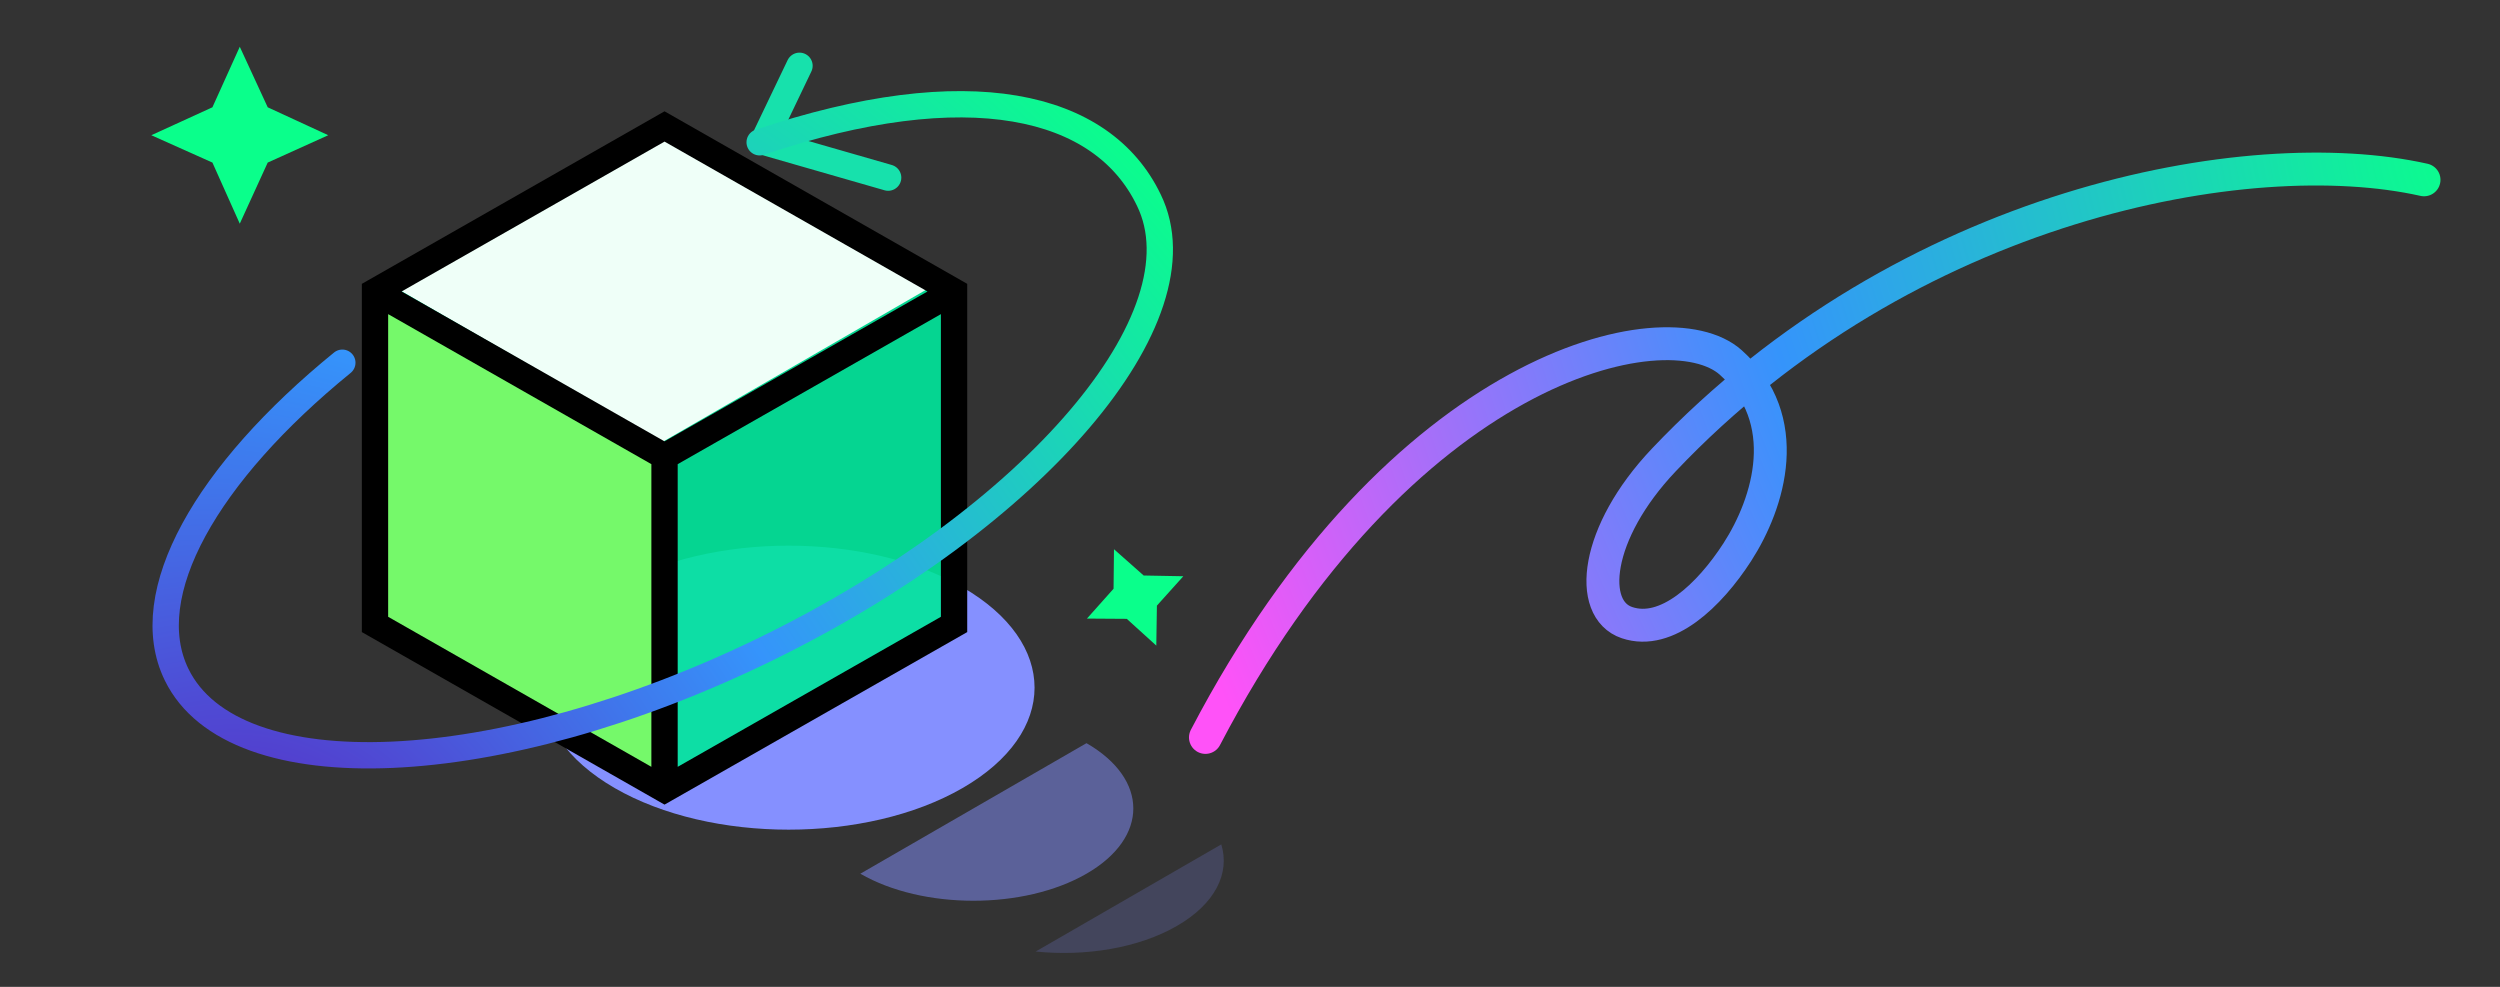<svg xmlns="http://www.w3.org/2000/svg" width="380" height="150" viewBox="0 0 380 150" fill="none">
  <rect x="0" y="0" width="380" height="150" fill="#333333" stroke="none"/>
  <g clip-path="url(#clip0_11923_8343)">
    <circle cx="30.524" cy="30.524" r="30.524" transform="matrix(0.866 0.5 -0.866 0.5 119.87 74)" fill="#8590FF"/>
    <path opacity="0.5" d="M130.773 132.804C140.265 138.284 155.654 138.284 165.146 132.804C174.637 127.325 174.637 118.441 165.146 112.961L130.773 132.804Z" fill="#8590FF"/>
    <path opacity="0.2" d="M157.423 144.633C164.981 145.41 173.054 144.113 178.894 140.741C184.735 137.37 186.981 132.709 185.635 128.346L157.423 144.633Z" fill="#8590FF"/>
    <path opacity="0.9" d="M101.008 119.779L57 94.695V44.085L101.008 19L145.017 44.085V94.695L101.008 119.779Z" fill="#00E79B"/>
    <rect width="48.17" height="48.17" transform="matrix(0.866 -0.5 0.866 0.5 58.993 43.084)" fill="#EFFFF8"/>
    <rect width="48.671" height="48.671" transform="matrix(0.866 0.5 -2.20305e-08 1 57 46)" fill="#75F96A"/>
    <path fill-rule="evenodd" clip-rule="evenodd" d="M101.008 16.919L100.018 17.483L56.01 42.568L55 43.144V44.306V94.916V96.078L56.01 96.653L100.018 121.738L101.008 122.302L101.999 121.738L146.007 96.653L147.017 96.078V94.916V44.306V43.144L146.007 42.568L101.999 17.483L101.008 16.919ZM143.017 47.748V93.754L103.009 116.558V70.552L143.017 47.748ZM140.978 44.306L101.008 67.088L61.039 44.306L101.008 21.523L140.978 44.306ZM59 47.748L99.009 70.552V116.558L59 93.754V47.748Z" fill="black"/>
    <path d="M36.446 34L32.288 24.712L23 20.554L32.288 16.308L36.446 7.108L40.692 16.308L49.892 20.554L40.692 24.712L36.446 34Z" fill="#0AFF8B"/>
    <path d="M121.524 10L116 21.536L135 27" stroke="#17E1AC" stroke-width="4" stroke-linecap="round" stroke-linejoin="round"/>
    <path d="M52.035 55.133C31.45 71.891 20.856 90.271 26.847 102.546C35.516 120.308 75.625 118.561 116.433 98.644C157.242 78.728 183.296 48.183 174.627 30.422C167.559 15.685 147.082 10.986 115.466 21.628" stroke="url(#paint0_radial_11923_8343)" stroke-width="4" stroke-linecap="round" stroke-linejoin="round"/>
    <path d="M368.453 27.334C341.855 21.361 289.898 30.886 252.897 69.919C242.41 80.982 241.255 92.601 247.302 94.641C253.349 96.681 259.848 90.463 264.06 83.94C268.936 76.389 272.78 63.76 263.065 55.086C253.351 46.412 212.803 55.458 183.226 112.09" stroke="url(#paint1_radial_11923_8343)" stroke-width="5" stroke-linecap="round" stroke-linejoin="round"/>
    <path d="M175.758 98.131L171.271 94.065L165.217 94.023L169.261 89.487L169.325 83.481L173.839 87.477L179.866 87.589L175.849 92.055L175.758 98.131Z" fill="#0AFF8B"/>
  </g>
  <defs>
    <radialGradient id="paint0_radial_11923_8343" cx="0" cy="0" r="1" gradientUnits="userSpaceOnUse" gradientTransform="translate(39.905 139.034) rotate(-51.695) scale(176.526 204.821)">
      <stop stop-color="#5D21BE"/>
      <stop offset="0.474" stop-color="#3594FB"/>
      <stop offset="1" stop-color="#0AFF8B"/>
    </radialGradient>
    <radialGradient id="paint1_radial_11923_8343" cx="0" cy="0" r="1" gradientUnits="userSpaceOnUse" gradientTransform="translate(374.493 25.861) rotate(158.192) scale(204.192 293.191)">
      <stop stop-color="#0AFF8B"/>
      <stop offset="0.526" stop-color="#3594FB"/>
      <stop offset="1" stop-color="#FF52F8"/>
    </radialGradient>
    <clipPath id="clip0_11923_8343">
      <rect width="380" height="150" fill="white"/>
    </clipPath>
  </defs>
</svg>